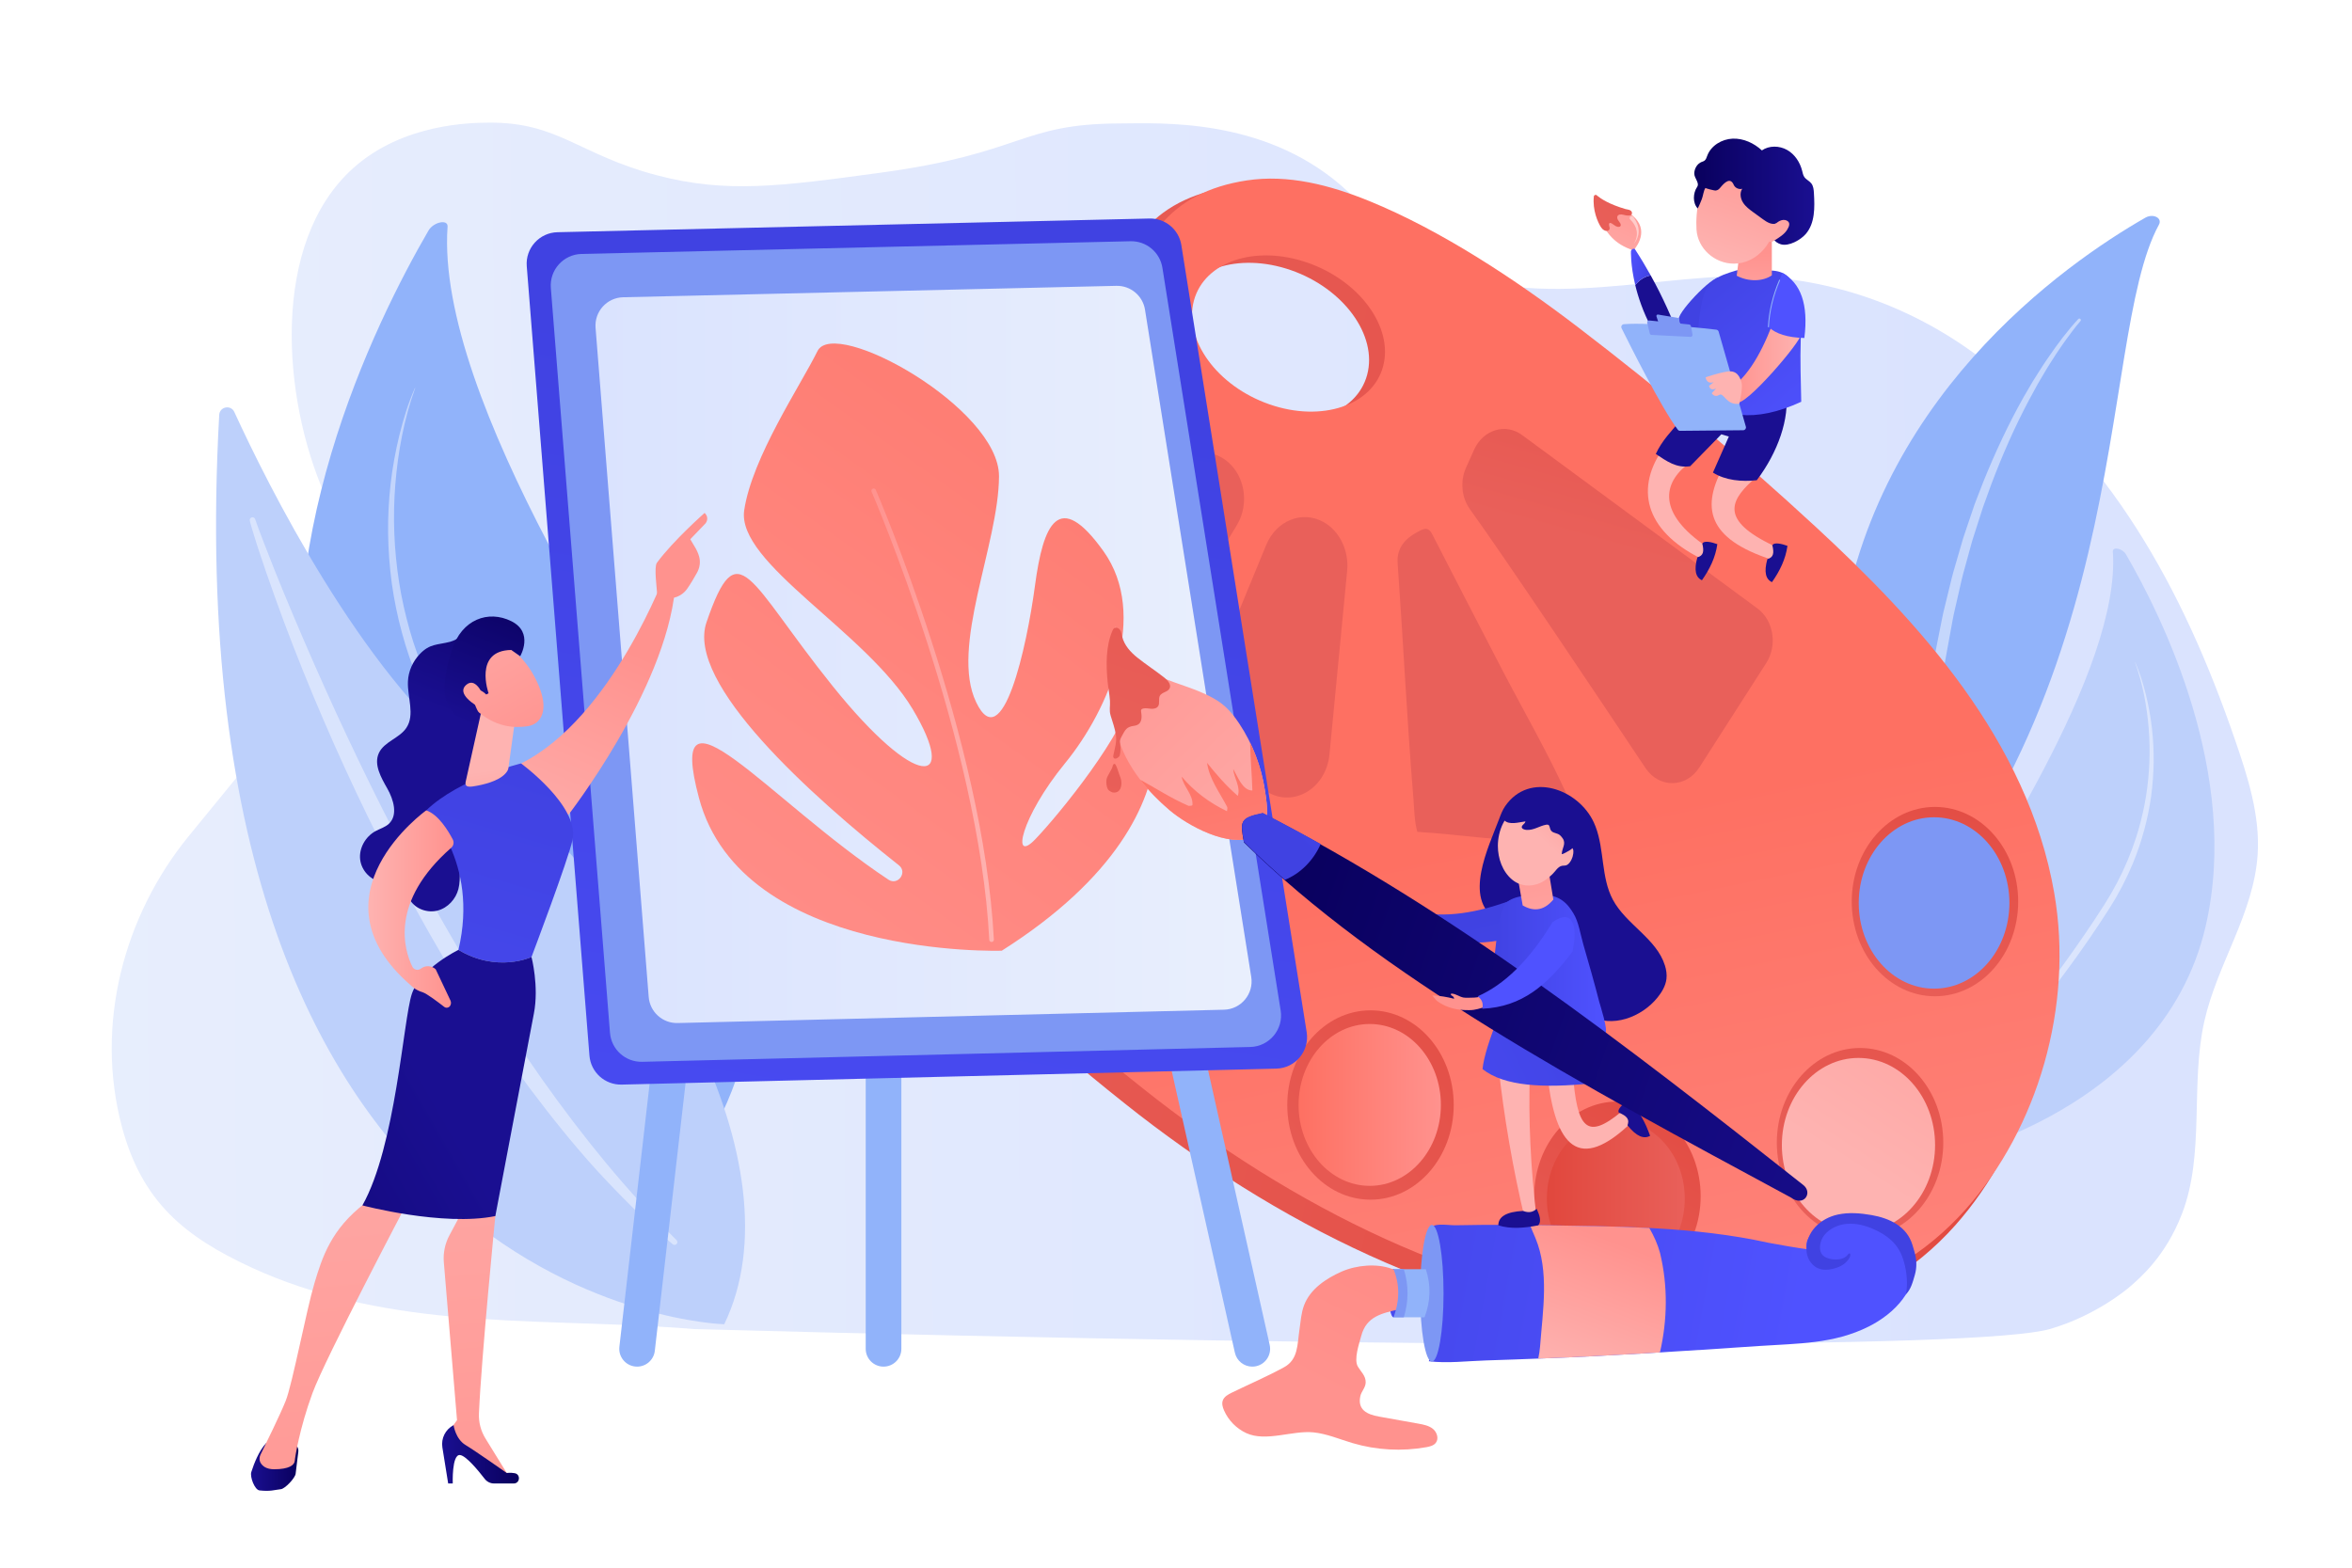 <svg xmlns="http://www.w3.org/2000/svg" xmlns:xlink="http://www.w3.org/1999/xlink" x="0px" y="0px" viewBox="0 0 2475 1650" style="enable-background:new 0 0 2475 1650;" xml:space="preserve"><g id="Background">	<rect style="fill:#FFFFFF;" width="2475" height="1650"></rect></g><g id="Illustration">	<g>		<linearGradient id="SVGID_1_" gradientUnits="userSpaceOnUse" x1="2078.785" y1="768.238" x2="-120.225" y2="776.536">			<stop offset="0" style="stop-color:#DAE3FE"></stop>			<stop offset="1" style="stop-color:#E9EFFD"></stop>		</linearGradient>		<path style="fill:url(#SVGID_1_);" d="M264.591,1334.064c66.041,30.514,138.01,44.782,209.346,51.462   c79.499,7.444,159.532,6.386,239.159,11.991c5.74,0.404,11.457,0.856,17.16,1.338c783.06,21.156,1354.207,20.757,1426.704,0   c49.489-14.169,83.939-44.226,83.939-44.226c11.17-9.745,37.807-32.235,55.076-76.803c24.519-63.277,8.689-136.401,23.666-202.98   c13.579-60.369,52.102-113.576,56.079-175.549c2.65-41.283-10.451-81.808-23.87-120.791   c-55.689-161.777-131.688-297.307-265.613-400.073c-78.902-60.544-174.004-91.192-270.326-87.372   c-109.793,4.355-243.391,41.735-340.278-34.357c-23.302-18.301-42.08-42.297-64.594-61.67   c-83.068-71.482-190.295-65.285-233.51-65.092c-104.441,0.467-100.162,31.345-251.07,51.847   c-105.148,14.285-162.333,22.054-235.885,2.509c-81.667-21.702-102.961-55.673-175.659-55.207   c-18.806,0.121-90.323,0.578-143.037,47.679c-87.698,78.359-74.816,242.446-30.113,343.79   c27.339,61.98,52.445,68.445,49.707,108.365c-3.282,47.855-43.911,67.568-146.754,194.66   c-0.004,0.005-46.039,56.333-46.044,56.338c-68.479,83.79-99.207,198.702-70.239,306.553   C149.586,1265.219,194.68,1301.761,264.591,1334.064z"></path>		<g>			<g>				<path style="fill:#91B3FA;" d="M757.981,1175.252c0,0,84.615-154.805-3.868-302.461     c-82.097-137-295.893-452.698-283.144-634.308c0.565-8.045-14.801-4.878-20.048,4.151     c-56.278,96.854-175.624,338.496-122.417,569.795C397.118,1110.701,757.981,1175.252,757.981,1175.252z"></path>				<path style="opacity:0.45;fill:#FFFFFF;" d="M436.629,408.336c-7.068,15.916-12.138,32.65-16.335,49.557     c-4.108,16.937-7.293,34.134-9.258,51.495c-1.947,17.359-2.877,34.857-2.638,52.357c0.251,17.499,1.576,34.991,3.9,52.365     c4.906,34.713,14.147,68.84,27.433,101.337l5.253,12.069c0.892,2.004,1.715,4.041,2.665,6.017l2.892,5.911l5.806,11.813     l6.307,11.55l3.155,5.775c1.091,1.902,2.257,3.76,3.393,5.636l6.863,11.227c4.668,7.39,9.451,14.638,14.229,21.926     c38.35,58.162,80.652,113.635,124.634,167.428c21.845,27.009,43.897,53.824,64.227,81.792     c10.119,14.004,19.646,28.432,27.711,43.645c3.934,7.649,7.511,15.476,10.498,23.533c2.909,8.079,5.223,16.373,6.728,24.847     l0.004,0.022c0.12,0.678,0.768,1.13,1.446,1.009c0.66-0.117,1.105-0.736,1.018-1.395c-1.176-8.696-3.188-17.267-5.822-25.647     c-2.727-8.352-6.192-16.427-9.95-24.348c-7.742-15.731-16.965-30.645-26.754-45.088c-9.784-14.458-20.331-28.333-30.883-42.161     c-10.59-13.803-21.322-27.469-32.014-41.151c-10.701-13.675-21.348-27.373-31.872-41.157     c-10.595-13.729-21.071-27.541-31.343-41.497c-20.579-27.888-40.487-56.25-59.619-85.127     c-4.738-7.239-9.516-14.493-14.115-21.789l-6.715-11.006c-1.106-1.842-2.269-3.651-3.349-5.507l-3.126-5.635l-6.257-11.271     l-5.761-11.528l-2.873-5.769c-0.944-1.929-1.761-3.918-2.648-5.874l-5.225-11.781c-1.629-3.974-3.15-7.992-4.731-11.986     l-2.352-6l-2.101-6.091c-1.388-4.065-2.866-8.102-4.183-12.191l-3.707-12.347c-4.645-16.544-8.517-33.33-11.167-50.337     c-5.354-33.989-6.76-68.667-3.998-103.097c2.798-34.389,9.112-68.756,20.918-101.408c0.034-0.078-0.002-0.169-0.08-0.203     C436.757,408.225,436.666,408.265,436.629,408.336z"></path>			</g>			<g>				<path style="fill:#BDD0FB;" d="M230.685,436.625c0.482-8.65,12.264-10.91,15.877-3.036     c34.929,76.118,132.77,272.844,250.358,366.864c191.458,153.086,345.951,426.379,265.178,593.329     C762.097,1393.782,178.229,1379.021,230.685,436.625z"></path>				<path style="opacity:0.43;fill:#FFFFFF;" d="M262.856,548.01c0.646,2.917,1.305,4.872,1.944,7.194l2.01,6.682l4.158,13.291     l8.855,26.377c6.064,17.525,12.343,34.974,18.785,52.366c13.01,34.732,26.864,69.156,41.561,103.223     c29.294,68.177,61.784,135.036,97.61,200.128c35.832,65.076,75.344,128.263,119.623,188.084     c22.346,29.747,45.58,58.859,70.606,86.421c25.245,27.341,51.536,53.755,79.88,77.813c1.254,1.064,3.134,0.911,4.199-0.344     c1.015-1.195,0.902-2.978-0.195-4.063c-52.609-51.772-98.959-109.206-141.495-169.243     c-42.435-60.148-80.899-123.064-116.739-187.454c-35.762-64.45-68.692-130.502-99.626-197.511     c-15.342-33.56-30.341-67.299-44.641-101.344c-7.21-16.998-14.265-34.066-21.107-51.217l-10.071-25.797l-4.946-12.923     l-2.397-6.474l-2.123-6.07l-0.259-0.742c-0.534-1.529-2.208-2.336-3.737-1.801C263.334,545.102,262.538,546.578,262.856,548.01z     "></path>			</g>		</g>		<g>			<g>				<path style="fill:#BDD0FB;" d="M2026.39,1223.355c0,0-58.064-106.228,2.655-207.55     c56.336-94.01,203.044-310.644,194.295-435.266c-0.388-5.521,10.156-3.348,13.757,2.848     c38.618,66.462,120.514,232.278,84.003,390.997C2274.016,1179.06,2026.39,1223.355,2026.39,1223.355z"></path>				<path style="opacity:0.45;fill:#FFFFFF;" d="M2246.709,697.178c8.101,22.406,12.434,45.989,14.354,69.587     c1.895,23.626,0.93,47.422-2.743,70.746c-1.819,11.67-4.475,23.189-7.663,34.542l-2.544,8.472     c-0.904,2.806-1.918,5.576-2.871,8.366l-1.442,4.18l-1.614,4.117c-1.085,2.741-2.129,5.498-3.247,8.225l-3.585,8.084     c-0.609,1.342-1.169,2.707-1.817,4.031l-1.971,3.959l-3.953,7.911l-4.293,7.734l-2.146,3.867     c-0.741,1.274-1.539,2.515-2.298,3.779l-4.607,7.552c-3.156,5.006-6.435,9.984-9.686,14.952     c-13.129,19.816-26.79,39.278-40.911,58.415c-7.049,9.577-14.237,19.055-21.508,28.475     c-7.222,9.459-14.528,18.858-21.871,28.242c-7.337,9.388-14.701,18.766-21.968,28.238c-7.241,9.489-14.478,19.01-21.192,28.931     c-6.717,9.911-13.046,20.145-18.359,30.939c-2.579,5.435-4.957,10.976-6.828,16.708c-1.807,5.75-3.188,11.632-3.995,17.599     c-0.063,0.468,0.265,0.899,0.733,0.963c0.456,0.062,0.876-0.248,0.957-0.696l0.003-0.017c1.033-5.815,2.621-11.506,4.617-17.05     c2.05-5.529,4.505-10.9,7.204-16.148c5.534-10.439,12.072-20.34,19.016-29.949c13.951-19.192,29.083-37.593,44.073-56.126     c30.181-36.913,59.209-74.979,85.525-114.89c3.279-5.001,6.561-9.975,9.764-15.046l4.709-7.704     c0.78-1.287,1.58-2.562,2.328-3.867l2.165-3.963l4.328-7.926l3.984-8.106l1.984-4.056c0.652-1.356,1.217-2.754,1.829-4.129     l3.605-8.282c9.117-22.299,15.458-45.718,18.825-69.538c1.594-11.922,2.504-23.925,2.676-35.933     c0.164-12.009-0.474-24.015-1.81-35.927c-1.349-11.913-3.534-23.714-6.353-35.336c-2.88-11.602-6.359-23.085-11.209-34.007     c-0.024-0.053-0.086-0.077-0.139-0.054C2246.712,697.062,2246.69,697.126,2246.709,697.178z"></path>			</g>			<g>				<path style="fill:#91B3FA;" d="M2271.856,236.427c3.818-6.991-6.113-12.018-14.343-7.305     c-83.573,47.859-292.534,192.434-322.904,455.315c-38.104,329.822-160.77,446.851-292.49,516.498     c0,0,162.698-29.676,292.619-148.26C2253.723,761.524,2203.969,360.72,2271.856,236.427z"></path>				<path style="opacity:0.47;fill:#FFFFFF;" d="M2186.953,335.77c-11.39,12.314-21.321,25.628-30.749,39.341     c-2.32,3.449-4.763,6.823-6.983,10.336l-6.682,10.531l-3.338,5.271l-3.148,5.382l-6.298,10.769     c-16.368,28.969-30.412,59.201-42.855,90.057l-9.008,23.281c-2.745,7.852-5.326,15.762-7.997,23.643l-3.975,11.834     c-1.215,3.978-2.332,7.985-3.503,11.977l-6.949,23.978c-0.61,1.991-1.123,4.006-1.598,6.031l-1.481,6.061l-2.961,12.124     l-2.961,12.127c-0.993,4.042-2.017,8.077-2.758,12.171l-4.874,24.482c-1.625,8.167-3.279,16.349-4.75,24.367     c-12.028,64.55-33.992,127.005-61.196,186.809c-3.364,7.501-6.955,14.897-10.489,22.321     c-3.657,7.364-7.278,14.747-11.091,22.033c-7.552,14.61-15.469,29.033-23.678,43.286c-8.185,14.267-16.718,28.337-25.595,42.176     c-4.422,6.931-8.973,13.775-13.586,20.567c-4.594,6.772-9.332,13.582-14.126,20.021l-0.075,0.101     c-1.95,2.62-1.408,6.324,1.211,8.274c2.598,1.935,6.267,1.414,8.229-1.151c10.272-13.436,19.649-27.076,28.783-41.052     c9.115-13.944,17.876-28.111,26.288-42.483c8.389-14.385,16.374-29.004,24.051-43.782c3.869-7.374,7.545-14.848,11.256-22.303     c3.588-7.516,7.234-15.006,10.651-22.604c3.528-7.547,6.783-15.219,10.136-22.846c3.194-7.697,6.438-15.373,9.401-23.165     c6.125-15.503,11.67-31.236,16.868-47.081l3.793-11.92c1.26-3.974,2.369-7.998,3.56-11.994     c2.431-7.979,4.465-16.076,6.636-24.13c4.036-16.191,7.792-32.466,10.661-48.922l8.906-48.71     c0.671-4.064,1.625-8.066,2.547-12.075l2.748-12.034l2.748-12.036l1.374-6.019c0.439-2.011,0.916-4.013,1.49-5.989l6.516-23.813     c1.099-3.966,2.144-7.949,3.286-11.901l3.755-11.758c2.525-7.832,4.96-15.698,7.558-23.507l8.386-23.223     c11.592-30.804,24.794-61.054,40.323-90.111l5.899-10.854l2.951-5.429l3.139-5.318l6.289-10.636     c2.091-3.551,4.401-6.959,6.592-10.447c2.214-3.473,4.413-6.96,6.792-10.318c2.361-3.37,4.606-6.833,7.066-10.131     c4.827-6.646,9.772-13.304,15.118-19.435l0.051-0.058c0.575-0.66,0.507-1.661-0.153-2.237     C2188.511,335.087,2187.533,335.145,2186.953,335.77z"></path>			</g>		</g>		<g>							<linearGradient id="SVGID_00000018229869010429444750000014684350894452954813_" gradientUnits="userSpaceOnUse" x1="2383.537" y1="1019.987" x2="720.947" y2="641.511" gradientTransform="matrix(1 -0.01 0.01 1 -16.609 -12.134)">				<stop offset="0" style="stop-color:#E1473D"></stop>				<stop offset="1" style="stop-color:#E9605A"></stop>			</linearGradient>			<path style="fill:url(#SVGID_00000018229869010429444750000014684350894452954813_);" d="M2151.408,953.92    c-28.146-162.594-144.801-288.655-253.099-388.79c-81.137-75.021-165.748-145.801-252.518-212.166    c-66.761-51.061-145.864-103.147-221.954-134.163c-41.646-16.976-86.181-28.524-130.044-21.841    c-81.358,12.396-120.642,64.146-131.584,156.114c-6.128,51.504,6.247,145.125-49.731,157.101    c-48.869,10.455-98.125-20.684-143.845-36.419c-15.585-5.364-31.367-10.767-47.633-11.604    c-53.456-2.751-100.909,46.067-119.669,103.081c-38.899,118.212,56.183,254.401,121.13,339.683    c75.477,99.11,166.776,181.432,260.911,256.348c158.978,126.518,346.46,220.365,541.426,238.16    c117.613,10.735,246.131-12.265,332.793-109.872C2133.698,1203.831,2172.234,1074.224,2151.408,953.92z M1317.996,434.811    c-55.478-19.285-91.404-68.603-80.245-110.155c11.16-41.552,65.18-59.602,120.658-40.317    c55.478,19.285,91.404,68.603,80.245,110.155C1427.493,436.045,1373.473,454.096,1317.996,434.811z"></path>							<linearGradient id="SVGID_00000086650218559024008600000000340413231688574104_" gradientUnits="userSpaceOnUse" x1="1510.6" y1="894.645" x2="1708.56" y2="1848.454">				<stop offset="0" style="stop-color:#FE7062"></stop>				<stop offset="1" style="stop-color:#FF928E"></stop>			</linearGradient>			<path style="fill:url(#SVGID_00000086650218559024008600000000340413231688574104_);" d="M2161.676,939.962    c-27.89-161.112-143.482-286.025-250.793-385.247c-80.398-74.338-164.238-144.473-250.218-210.233    c-66.153-50.596-144.535-102.207-219.932-132.941c-41.266-16.821-85.396-28.264-128.859-21.642    c-80.617,12.283-119.543,63.562-130.385,154.692c-6.072,51.034,6.19,143.802-49.278,155.669    c-48.424,10.36-97.231-20.496-142.534-36.087c-15.443-5.315-31.082-10.669-47.199-11.499    c-52.969-2.726-99.989,45.647-118.579,102.141c-38.545,117.135,55.671,252.083,120.026,336.589    c74.79,98.207,165.256,179.779,258.534,254.012c157.529,125.366,343.304,218.357,536.493,235.99    c116.542,10.637,243.889-12.153,329.76-108.871C2144.128,1187.596,2182.312,1059.17,2161.676,939.962z M1335.857,425.582    c-54.972-19.109-90.572-67.978-79.513-109.151c11.058-41.173,64.586-59.059,119.558-39.95    c54.972,19.11,90.571,67.978,79.513,109.151C1444.358,426.805,1390.829,444.691,1335.857,425.582z"></path>							<linearGradient id="SVGID_00000036931831083801968390000002337253344340955281_" gradientUnits="userSpaceOnUse" x1="-599.622" y1="-540.028" x2="881.901" y2="1566.099" gradientTransform="matrix(0.802 0.597 -0.597 0.802 1179.204 -686.393)">				<stop offset="0" style="stop-color:#E1473D"></stop>				<stop offset="1" style="stop-color:#E9605A"></stop>			</linearGradient>							<ellipse style="fill:url(#SVGID_00000036931831083801968390000002337253344340955281_);" cx="962.04" cy="686.954" rx="87.574" ry="99.631"></ellipse>			<ellipse style="fill:#BDD0FB;" cx="953.765" cy="682.75" rx="68.66" ry="78.113"></ellipse>							<linearGradient id="SVGID_00000085233532067740906630000018373487106475651736_" gradientUnits="userSpaceOnUse" x1="1401.193" y1="909.914" x2="1064.722" y2="1005.511" gradientTransform="matrix(1 -0.01 0.01 1 -16.609 -12.134)">				<stop offset="0" style="stop-color:#E1473D"></stop>				<stop offset="1" style="stop-color:#E9605A"></stop>			</linearGradient>							<ellipse style="fill:url(#SVGID_00000085233532067740906630000018373487106475651736_);" cx="1149.446" cy="955.415" rx="87.574" ry="99.631"></ellipse>			<ellipse style="fill:#BDD0FB;" cx="1149.446" cy="955.415" rx="80.65" ry="91.754"></ellipse>							<linearGradient id="SVGID_00000171697195039348708820000018133225730632110222_" gradientUnits="userSpaceOnUse" x1="1664.44" y1="1002.934" x2="1273.94" y2="1338.691" gradientTransform="matrix(1 -0.01 0.01 1 -16.609 -12.134)">				<stop offset="0" style="stop-color:#E1473D"></stop>				<stop offset="1" style="stop-color:#E9605A"></stop>			</linearGradient>							<ellipse style="fill:url(#SVGID_00000171697195039348708820000018133225730632110222_);" cx="1442.17" cy="1163.026" rx="87.574" ry="99.632"></ellipse>							<linearGradient id="SVGID_00000160155171329130679920000018051521549539805090_" gradientUnits="userSpaceOnUse" x1="1366.47" y1="1162.937" x2="1516.229" y2="1162.937">				<stop offset="0" style="stop-color:#FE7062"></stop>				<stop offset="1" style="stop-color:#FF928E"></stop>			</linearGradient>							<ellipse style="fill:url(#SVGID_00000160155171329130679920000018051521549539805090_);" cx="1441.349" cy="1162.937" rx="74.875" ry="85.184"></ellipse>							<linearGradient id="SVGID_00000152227416362434305250000004680175855918522045_" gradientUnits="userSpaceOnUse" x1="1801.949" y1="1119.178" x2="1606.78" y2="1462.578" gradientTransform="matrix(1 -0.01 0.01 1 -16.609 -12.134)">				<stop offset="0" style="stop-color:#E1473D"></stop>				<stop offset="1" style="stop-color:#E9605A"></stop>			</linearGradient>							<ellipse style="fill:url(#SVGID_00000152227416362434305250000004680175855918522045_);" cx="1702.022" cy="1259.005" rx="87.574" ry="99.631"></ellipse>							<linearGradient id="SVGID_00000183931974267492577180000007491897262391378050_" gradientUnits="userSpaceOnUse" x1="1627.758" y1="1261.6" x2="1772.887" y2="1261.6">				<stop offset="0" style="stop-color:#E1473D"></stop>				<stop offset="1" style="stop-color:#E9605A"></stop>			</linearGradient>							<ellipse style="fill:url(#SVGID_00000183931974267492577180000007491897262391378050_);" cx="1700.322" cy="1261.6" rx="72.56" ry="82.55"></ellipse>							<linearGradient id="SVGID_00000142863545163602044620000014504791785493597323_" gradientUnits="userSpaceOnUse" x1="2114.261" y1="880.406" x2="1919.585" y2="1332.155" gradientTransform="matrix(1 -0.01 0.01 1 -16.609 -12.134)">				<stop offset="0" style="stop-color:#E1473D"></stop>				<stop offset="1" style="stop-color:#E9605A"></stop>			</linearGradient>							<ellipse style="fill:url(#SVGID_00000142863545163602044620000014504791785493597323_);" cx="1957.324" cy="1202.646" rx="87.574" ry="99.631"></ellipse>							<linearGradient id="SVGID_00000037685907407540141060000001180093388339723926_" gradientUnits="userSpaceOnUse" x1="2173.967" y1="912.683" x2="1947.391" y2="1256.325" gradientTransform="matrix(1 -0.01 0.01 1 -16.609 -12.134)">				<stop offset="0" style="stop-color:#FF928E"></stop>				<stop offset="1" style="stop-color:#FEB3B1"></stop>			</linearGradient>							<ellipse style="fill:url(#SVGID_00000037685907407540141060000001180093388339723926_);" cx="1955.658" cy="1205.19" rx="80.609" ry="91.707"></ellipse>							<linearGradient id="SVGID_00000139254652372098742870000000165453455001466267_" gradientUnits="userSpaceOnUse" x1="2102.76" y1="801.02" x2="1999.752" y2="1112.555" gradientTransform="matrix(1 -0.01 0.01 1 -16.609 -12.134)">				<stop offset="0" style="stop-color:#E1473D"></stop>				<stop offset="1" style="stop-color:#E9605A"></stop>			</linearGradient>							<ellipse style="fill:url(#SVGID_00000139254652372098742870000000165453455001466267_);" cx="2036.154" cy="948.935" rx="87.574" ry="99.631"></ellipse>			<ellipse style="fill:#7D97F4;" cx="2035.212" cy="950.375" rx="79.279" ry="90.194"></ellipse>							<linearGradient id="SVGID_00000126315550638739039360000004835909737684903101_" gradientUnits="userSpaceOnUse" x1="1359.34" y1="56.411" x2="1248.329" y2="452.451">				<stop offset="0" style="stop-color:#E1473D"></stop>				<stop offset="1" style="stop-color:#E9605A"></stop>			</linearGradient>			<path style="fill:url(#SVGID_00000126315550638739039360000004835909737684903101_);" d="M1237.828,488.786L1130.39,598.258    c-17.596,17.929-19.085,48.691-3.326,68.709l23.429,29.761c18.491,23.49,51.436,21.073,67.122-4.925l84.01-139.234    c10.891-18.051,9.845-42.155-2.558-58.896l0,0C1283.519,472.687,1255.799,470.474,1237.828,488.786z"></path>							<linearGradient id="SVGID_00000081625735987554061710000003686945216675868088_" gradientUnits="userSpaceOnUse" x1="1518.954" y1="101.152" x2="1407.943" y2="497.192">				<stop offset="0" style="stop-color:#E1473D"></stop>				<stop offset="1" style="stop-color:#E9605A"></stop>			</linearGradient>			<path style="fill:url(#SVGID_00000081625735987554061710000003686945216675868088_);" d="M1332.4,573.631l-64.774,157.3    c-9.347,22.698-2.818,49.758,15.404,63.847l46.195,35.718c27.969,21.626,66.113,1.597,69.794-36.647l18.579-193.019    c2.063-21.43-7.936-42.023-24.979-51.446l0,0C1370.115,536.943,1343.014,547.855,1332.4,573.631z"></path>							<linearGradient id="SVGID_00000017517249519984480420000010104927940205066388_" gradientUnits="userSpaceOnUse" x1="1720.609" y1="157.674" x2="1609.598" y2="553.715">				<stop offset="0" style="stop-color:#E1473D"></stop>				<stop offset="1" style="stop-color:#E9605A"></stop>			</linearGradient>			<path style="fill:url(#SVGID_00000017517249519984480420000010104927940205066388_);" d="M1490.75,560.397    c-11.44,6.192-21.176,16.014-20.033,32.112c5.884,82.842,9.856,165.873,16.67,248.629c0.916,11.131,0.949,23.78,4.075,34.391    c44.258,2.613,89.544,10.261,133.828,9.745c21.456,1.665,35.779-24.69,24.888-45.787c-20.796-46.13-45.904-89.468-69.156-133.991    c-24.858-47.599-49.276-95.502-73.913-143.249C1502.532,553.38,1497.432,556.78,1490.75,560.397z"></path>							<linearGradient id="SVGID_00000032635747758403616240000010168356685532513691_" gradientUnits="userSpaceOnUse" x1="1816.447" y1="184.54" x2="1705.435" y2="580.582">				<stop offset="0" style="stop-color:#E1473D"></stop>				<stop offset="1" style="stop-color:#E9605A"></stop>			</linearGradient>			<path style="fill:url(#SVGID_00000032635747758403616240000010168356685532513691_);" d="M1546.834,536.001    c37.763,52.415,135.769,198.932,184.701,272.363c14.295,21.452,42.729,21.145,56.665-0.609l70.476-110.01    c11.934-18.629,7.668-44.839-9.339-57.371l-247.549-182.413c-17.574-12.95-41.137-5.753-50.647,15.47l-8.455,18.867    C1536.316,506.512,1537.943,523.661,1546.834,536.001z"></path>		</g>		<g>			<path style="fill:#91B3FA;" d="M670.439,1438.381c-0.714,0-1.438-0.041-2.164-0.124c-10.294-1.182-17.679-10.484-16.495-20.78    L769.538,392.726c1.182-10.287,10.502-17.661,20.777-16.492c10.294,1.181,17.679,10.483,16.495,20.78L689.052,1421.765    C687.953,1431.328,679.842,1438.381,670.439,1438.381z"></path>			<path style="fill:#91B3FA;" d="M1317.761,1438.386c-8.585,0-16.33-5.931-18.288-14.661L1069.709,398.973    c-2.265-10.108,4.092-20.143,14.203-22.41c10.087-2.249,20.141,4.09,22.41,14.202l229.762,1024.752    c2.267,10.108-4.09,20.143-14.201,22.41C1320.503,1438.235,1319.122,1438.386,1317.761,1438.386z"></path>			<path style="fill:#91B3FA;" d="M929.743,1438.381c-10.36,0-18.76-8.4-18.76-18.76V913.889c0-10.36,8.4-18.76,18.76-18.76    c10.36,0,18.76,8.4,18.76,18.76v505.733C948.503,1429.981,940.103,1438.381,929.743,1438.381z"></path>							<linearGradient id="SVGID_00000075884423579772181540000004857661233697844390_" gradientUnits="userSpaceOnUse" x1="1010.801" y1="390.476" x2="758.393" y2="2004.721">				<stop offset="0" style="stop-color:#4042E2"></stop>				<stop offset="1" style="stop-color:#4F52FF"></stop>			</linearGradient>			<path style="fill:url(#SVGID_00000075884423579772181540000004857661233697844390_);" d="M554.307,280.223l65.957,830.759    c1.395,17.571,16.28,30.988,33.901,30.558l688.872-16.802c20.083-0.49,35.132-18.566,31.974-38.405l-131.877-828.379    c-2.611-16.404-16.945-28.352-33.551-27.967L586.63,244.409C567.57,244.85,552.798,261.218,554.307,280.223z"></path>			<path style="fill:#7D97F4;" d="M611.969,267.277l577.677-13.374c16.606-0.384,30.94,11.564,33.551,27.968l124.439,781.67    c3.158,19.839-11.891,37.914-31.974,38.405l-639.877,15.607c-17.621,0.43-32.506-12.987-33.901-30.558L579.646,303.09    C578.136,284.086,592.909,267.718,611.969,267.277z"></path>							<linearGradient id="SVGID_00000060712494916501620280000017259112009758277030_" gradientUnits="userSpaceOnUse" x1="626.614" y1="688.8" x2="1317.059" y2="688.8">				<stop offset="0" style="stop-color:#DAE3FE"></stop>				<stop offset="1" style="stop-color:#E9EFFD"></stop>			</linearGradient>			<path style="fill:url(#SVGID_00000060712494916501620280000017259112009758277030_);" d="M655.749,312.858l518.992-12.015    c14.919-0.345,27.797,10.389,30.143,25.127l111.797,702.262c2.838,17.823-10.683,34.063-28.725,34.503l-574.873,14.022    c-15.831,0.386-29.204-11.668-30.457-27.454l-55.917-704.269C625.353,327.959,638.625,313.254,655.749,312.858z"></path>			<g>									<linearGradient id="SVGID_00000119095161057763940500000001977732374934781862_" gradientUnits="userSpaceOnUse" x1="1401.012" y1="95.286" x2="668.264" y2="1119.125">					<stop offset="0" style="stop-color:#FE7062"></stop>					<stop offset="1" style="stop-color:#FF928E"></stop>				</linearGradient>				<path style="fill:url(#SVGID_00000119095161057763940500000001977732374934781862_);" d="M1054.184,1000.611     c0,0-273.358,9.019-318.668-160.772c-36.416-136.459,72.615,1.892,199.4,86.008c9.95,6.601,20.345-7.725,10.981-15.134     c-92.002-72.785-224.54-191.449-202.443-255.781c33.359-97.116,43.439-44.053,132.489,66.843     c89.05,110.896,133.148,106.156,84.462,24.621c-48.685-81.536-185.607-153.613-177.278-209.383     c8.329-55.77,59.15-131.09,77.109-167.505c17.958-36.414,191.331,60.05,191.015,131.856     c-0.316,71.807-51.762,179.722-24.048,237.717c27.714,57.995,53.275-58.049,61.889-122.671     c8.614-64.622,24.768-102.585,72.193-36.111s6.36,165.7-40.54,223c-46.9,57.3-56.655,106.354-31.418,80.105     c25.237-26.249,96.191-113.395,102.328-155.277C1197.793,686.244,1296.587,847.035,1054.184,1000.611z"></path>									<linearGradient id="SVGID_00000072245740729713217050000011717546863792837026_" gradientUnits="userSpaceOnUse" x1="916.933" y1="752.78" x2="1045.826" y2="752.78">					<stop offset="0" style="stop-color:#FF928E"></stop>					<stop offset="1" style="stop-color:#FEB3B1"></stop>				</linearGradient>				<path style="fill:url(#SVGID_00000072245740729713217050000011717546863792837026_);" d="M1042.389,991.215     c-0.783-0.366-1.344-1.14-1.389-2.067c-10.668-209.288-122.733-469.052-123.865-471.649c-0.533-1.224,0.027-2.644,1.252-3.18     c1.218-0.529,2.644,0.03,3.177,1.253c1.136,2.606,113.548,263.156,124.259,473.334c0.069,1.329-0.956,2.464-2.289,2.534     C1043.124,991.461,1042.735,991.377,1042.389,991.215z"></path>			</g>		</g>		<g>							<linearGradient id="SVGID_00000111884564717419519220000013055988677221526669_" gradientUnits="userSpaceOnUse" x1="-2433.342" y1="573.447" x2="-2360.156" y2="757.031" gradientTransform="matrix(-1 0 0 1 -1876.242 0)">				<stop offset="0" style="stop-color:#09005D"></stop>				<stop offset="1" style="stop-color:#1A0F91"></stop>			</linearGradient>			<path style="fill:url(#SVGID_00000111884564717419519220000013055988677221526669_);" d="M485.256,669.915    c-3.75,2.052-7.392,4.465-11.505,5.538c-13.615,3.551-21.349,1.743-32.034,12.974c-7.375,7.751-12.041,18.197-12.46,28.921    c-0.646,16.534,7.537,34.819-1.576,48.631c-7.307,11.074-23.441,14.565-28.997,26.612c-5.594,12.128,2.342,25.779,8.916,37.405    c6.573,11.627,11.39,27.867,1.654,37.01c-3.944,3.704-9.417,5.19-14.165,7.783c-10.45,5.707-17.367,17.747-16.125,29.589    c1.242,11.842,11.121,22.48,22.961,23.743c17.225,1.837,20.618,5.241,29.771,19.517c5.928,9.246,18.277,13.503,28.898,10.708    c10.622-2.795,19.048-12.008,21.788-22.644c3.082-11.961-0.369-25.213,4.407-36.604c3.66-8.73,11.327-15.457,16.972-22.889    c2.989-3.934,12.793-14.431,13.107-19.199c1.907-28.922,3.814-57.844,5.721-86.766c0.943-14.297,4.258-30.496,2.953-44.787    c-0.509-5.577-0.712-5.257-3.318-11.223c-2.83-6.478-4.536-8.045-5.309-15.131c-0.817-7.493,0.81-13.857-2.999-21.054    c-3.866-7.306-12.1-12.66-20.262-11.355C490.659,667.172,487.93,668.452,485.256,669.915z"></path>							<linearGradient id="SVGID_00000079477733744686068090000004411626647243298960_" gradientUnits="userSpaceOnUse" x1="-2527.107" y1="679.138" x2="-2418.278" y2="926.749" gradientTransform="matrix(-1 0 0 1 -1876.242 0)">				<stop offset="0" style="stop-color:#FF928E"></stop>				<stop offset="1" style="stop-color:#FEB3B1"></stop>			</linearGradient>			<path style="fill:url(#SVGID_00000079477733744686068090000004411626647243298960_);" d="M701.078,601.38    c0,0-56.496,154.012-152.76,202.148c0,0,32.04,52.277,48.761,55.448c0,0,102.835-131.617,113.319-239.448L701.078,601.38z"></path>							<linearGradient id="SVGID_00000119117910054871811790000003627112720584582847_" gradientUnits="userSpaceOnUse" x1="-2190.233" y1="1543.987" x2="-2140.382" y2="1543.987" gradientTransform="matrix(-1 0 0 1 -1876.242 0)">				<stop offset="0" style="stop-color:#09005D"></stop>				<stop offset="1" style="stop-color:#1A0F91"></stop>			</linearGradient>			<path style="fill:url(#SVGID_00000119117910054871811790000003627112720584582847_);" d="M313.931,1527.812l-2.841,23.357    c-0.539,4.431-11.052,15.683-15.487,16.19c-7.487,0.855-10.734,2.553-22.49,1.31c-5.16-0.546-10.255-14.34-8.683-19.285    c2.866-9.017,8.109-22.552,15.668-30.517h25.91C310.798,1518.866,314.509,1523.056,313.931,1527.812z"></path>							<linearGradient id="SVGID_00000050641713988931729520000017729782228529022850_" gradientUnits="userSpaceOnUse" x1="-2401.302" y1="1736.771" x2="-2329.419" y2="896.634" gradientTransform="matrix(-1 0 0 1 -1876.242 0)">				<stop offset="0" style="stop-color:#FF928E"></stop>				<stop offset="1" style="stop-color:#FEB3B1"></stop>			</linearGradient>			<path style="fill:url(#SVGID_00000050641713988931729520000017729782228529022850_);" d="M516.867,1254.201l4.373,25.725    c0,0-14.645,148.341-17.25,207.678c-0.408,9.303,1.998,18.496,6.881,26.425l25.465,41.353l-64.719-38.19l-1.288-7.898    l10.594-14.567l-13.877-166.179c-0.815-9.762,1.199-19.553,5.802-28.2l13.387-25.149L516.867,1254.201z"></path>							<linearGradient id="SVGID_00000030480437057940007200000003454666513089054133_" gradientUnits="userSpaceOnUse" x1="-2422.302" y1="1530.671" x2="-2341.477" y2="1530.671" gradientTransform="matrix(-1 0 0 1 -1876.242 0)">				<stop offset="0" style="stop-color:#09005D"></stop>				<stop offset="1" style="stop-color:#1A0F91"></stop>			</linearGradient>			<path style="fill:url(#SVGID_00000030480437057940007200000003454666513089054133_);" d="M540.598,1561.373h-20.653    c-3.866,0-7.512-1.775-9.869-4.839c-6.439-8.366-19.778-24.688-26.157-25.114c-8.587-0.573-7.488,29.953-7.488,29.953h-4.813    l-6.097-37.933c-1.534-9.544,3.213-18.999,11.783-23.471l0,0c0,0,1.963,14.516,12.606,20.937    c10.643,6.421,43.311,29.415,43.311,29.415s4.001-0.57,8.394,0.224C548.131,1551.723,547.22,1561.373,540.598,1561.373z"></path>							<linearGradient id="SVGID_00000130626534443806535620000013905616222132516481_" gradientUnits="userSpaceOnUse" x1="-2256.704" y1="1749.272" x2="-2184.802" y2="908.914" gradientTransform="matrix(-1 0 0 1 -1876.242 0)">				<stop offset="0" style="stop-color:#FF928E"></stop>				<stop offset="1" style="stop-color:#FEB3B1"></stop>			</linearGradient>			<path style="fill:url(#SVGID_00000130626534443806535620000013905616222132516481_);" d="M428.223,1266.42    c0,0-85.795,162.744-99.433,199.901c-13.638,37.157-18.416,68.154-18.599,71.089c-0.286,4.587-5.991,8.986-21.716,8.986    c-8.116,0-12.09-3.253-14.036-6.402c-1.661-2.687-1.746-6.048-0.347-8.88c4.963-10.043,20.712-42.141,26.545-56.698    c6.964-17.381,21.944-96.15,30.16-123.537c8.215-27.387,17.502-57.095,53.279-84.46    C384.076,1266.42,408.636,1242.365,428.223,1266.42z"></path>							<linearGradient id="SVGID_00000094577110331115298850000004510279888463543726_" gradientUnits="userSpaceOnUse" x1="544.756" y1="802.493" x2="321.653" y2="1569.655">				<stop offset="0" style="stop-color:#4042E2"></stop>				<stop offset="1" style="stop-color:#4F52FF"></stop>			</linearGradient>			<path style="fill:url(#SVGID_00000094577110331115298850000004510279888463543726_);" d="M482.421,999.755    c22.131-93.779-33.934-146.819-33.934-146.819c35.376-33.957,99.83-49.408,99.83-49.408s61.503,44.964,54.207,80.159    c-4.276,20.628-43.231,123.556-43.231,123.556S523.272,1024.291,482.421,999.755z"></path>							<linearGradient id="SVGID_00000018217908819447057050000009476689837184010128_" gradientUnits="userSpaceOnUse" x1="14.103" y1="1418.433" x2="462.103" y2="1162.433">				<stop offset="0" style="stop-color:#09005D"></stop>				<stop offset="1" style="stop-color:#1A0F91"></stop>			</linearGradient>			<path style="fill:url(#SVGID_00000018217908819447057050000009476689837184010128_);" d="M433.353,1046.182    c9.007-27.133,49.068-46.427,49.068-46.427c40.852,24.536,76.873,7.488,76.873,7.488s8.078,30.878,2.503,59.573    c-5.576,28.695-40.556,213.11-40.556,213.11c-55.118,11.168-139.888-11.236-139.888-11.236    C416.46,1206.359,424.346,1073.315,433.353,1046.182z"></path>							<linearGradient id="SVGID_00000176013195637534864080000013846963281183294122_" gradientUnits="userSpaceOnUse" x1="-2409.185" y1="908.648" x2="-2395.682" y2="809.862" gradientTransform="matrix(-1 0 0 1 -1876.242 0)">				<stop offset="0" style="stop-color:#FF928E"></stop>				<stop offset="1" style="stop-color:#FEB3B1"></stop>			</linearGradient>			<path style="fill:url(#SVGID_00000176013195637534864080000013846963281183294122_);" d="M508.11,741.556l-17.993,80.821    c-1.723,7.119,4.767,5.954,11.964,4.597c11.787-2.222,26.979-6.799,32.057-15.971c0.517-0.933,0.775-1.989,0.921-3.046    l7.73-56.043c0.613-4.446-1.79-8.762-5.893-10.581l-14.917-6.614C516.235,732.172,509.587,735.45,508.11,741.556z"></path>							<linearGradient id="SVGID_00000148657534374204059590000012647033670648889250_" gradientUnits="userSpaceOnUse" x1="-2353.532" y1="956.786" x2="-2263.833" y2="956.786" gradientTransform="matrix(-1 0 0 1 -1876.242 0)">				<stop offset="0" style="stop-color:#FF928E"></stop>				<stop offset="1" style="stop-color:#FEB3B1"></stop>			</linearGradient>			<path style="fill:url(#SVGID_00000148657534374204059590000012647033670648889250_);" d="M448.487,852.936    c0,0-125.583,89.848-16.061,184.26c0,0,4.176,4.725,12.392,7.18c4.147,1.24,16.417,10.522,22.637,15.362    c2,1.556,4.889,1.026,6.233-1.121l0,0c1.053-1.683,1.177-3.786,0.328-5.581l-15.547-32.876    c-4.317-4.029-10.926-4.315-15.576-0.674l0,0c-2.966,2.323-7.311,1.35-8.971-2.032c-8.466-17.244-24.453-67.958,40.98-125.264    c2.46-2.155,3.082-5.717,1.572-8.618C471.878,874.741,461.364,857.203,448.487,852.936z"></path>			<g>									<linearGradient id="SVGID_00000135683667756618849510000006986269050161906093_" gradientUnits="userSpaceOnUse" x1="-2443.268" y1="794.293" x2="-2325.453" y2="584.622" gradientTransform="matrix(-1 0 0 1 -1876.242 0)">					<stop offset="0" style="stop-color:#FF928E"></stop>					<stop offset="1" style="stop-color:#FEB3B1"></stop>				</linearGradient>				<path style="fill:url(#SVGID_00000135683667756618849510000006986269050161906093_);" d="M529.221,677.612     c0,0,21.31,8.998,35.799,39.792c14.489,30.793,3.669,45.011-9.923,46.963c-13.591,1.952-33.917,1.655-55.417-18.237     C478.181,726.238,501.519,666.946,529.221,677.612z"></path>									<linearGradient id="SVGID_00000058578151714854036780000003984419896296890020_" gradientUnits="userSpaceOnUse" x1="-2417.931" y1="611.702" x2="-2359.024" y2="759.47" gradientTransform="matrix(-1 0 0 1 -1876.242 0)">					<stop offset="0" style="stop-color:#09005D"></stop>					<stop offset="1" style="stop-color:#1A0F91"></stop>				</linearGradient>				<path style="fill:url(#SVGID_00000058578151714854036780000003984419896296890020_);" d="M514.133,729.69     c0,0-16.077-45.052,23.865-45.585l9.399,6.569c0,0,14.656-24.978-9.399-36.902c-24.055-11.923-52.207-2.074-62.443,30.333     c-10.236,32.407-11.984,54.101,5.046,69.606c17.03,15.505,24.049-2.075,24.049-2.075s-9.274-14.502-5.498-22.261     c3.775-7.759,12.483,1.605,12.483,1.605L514.133,729.69z"></path>									<linearGradient id="SVGID_00000018224617748407011440000016952279712052755343_" gradientUnits="userSpaceOnUse" x1="-2418.189" y1="808.385" x2="-2300.374" y2="598.714" gradientTransform="matrix(-1 0 0 1 -1876.242 0)">					<stop offset="0" style="stop-color:#FF928E"></stop>					<stop offset="1" style="stop-color:#FEB3B1"></stop>				</linearGradient>				<path style="fill:url(#SVGID_00000018224617748407011440000016952279712052755343_);" d="M509.654,734.708     c0,0-8.129-23.208-18.973-13.965c-10.844,9.242,8.813,21.437,16.509,25.387L509.654,734.708z"></path>			</g>			<g>									<linearGradient id="SVGID_00000135655068336007006750000006064672761859050636_" gradientUnits="userSpaceOnUse" x1="-2548.613" y1="688.59" x2="-2439.783" y2="936.202" gradientTransform="matrix(-1 0 0 1 -1876.242 0)">					<stop offset="0" style="stop-color:#FF928E"></stop>					<stop offset="1" style="stop-color:#FEB3B1"></stop>				</linearGradient>				<path style="fill:url(#SVGID_00000135655068336007006750000006064672761859050636_);" d="M706.5,629.413     c0.862,2.74-9.12,6.913-14.997-4.295c-0.205-5.371-3.472-28.382-0.262-32.758c17.094-23.305,50.235-52.518,50.235-52.518     c5.601,5.527,0.987,10.956,0.987,10.956l-16.077,16.748c3.362,6.077,7.464,11.206,9.387,18.557     c1.456,5.566,0.565,11.515-2.246,16.581c-2.822,5.084-6.672,11.693-10.312,16.866C716.325,629.339,706.5,629.413,706.5,629.413z     "></path>			</g>		</g>		<g>			<g>									<linearGradient id="SVGID_00000121238716515118781710000001096918247438582679_" gradientUnits="userSpaceOnUse" x1="2014.712" y1="423.641" x2="1879.719" y2="482.139">					<stop offset="0" style="stop-color:#FF928E"></stop>					<stop offset="1" style="stop-color:#FEB3B1"></stop>				</linearGradient>				<path style="fill:url(#SVGID_00000121238716515118781710000001096918247438582679_);" d="M1751.004,470.831     c-30.303,41.767-21.59,86.854,39.183,117.189c4.278-3.89,5.481-7.534,1.182-15.761c-48.426-34.869-41.018-66.513-11.243-86.606     L1751.004,470.831z"></path>									<linearGradient id="SVGID_00000110462721450494765080000000987116928020618428_" gradientUnits="userSpaceOnUse" x1="1961.971" y1="449.88" x2="1871.976" y2="515.877">					<stop offset="0" style="stop-color:#FF928E"></stop>					<stop offset="1" style="stop-color:#FEB3B1"></stop>				</linearGradient>				<path style="fill:url(#SVGID_00000110462721450494765080000000987116928020618428_);" d="M1814.29,489.839     c-24.264,43.286-18.956,77.065,50.793,99.435c3.82-9.874,2.233-15.35-3.688-17.299c-52.796-26.526-39.331-47.367-13.121-69.862     L1814.29,489.839z"></path>									<linearGradient id="SVGID_00000042017162779185436680000002401778110425475465_" gradientUnits="userSpaceOnUse" x1="-4330.803" y1="-2079.403" x2="-4357.302" y2="-2199.397" gradientTransform="matrix(-0.588 -0.809 -0.809 0.588 -2670.184 -1556.331)">					<stop offset="0" style="stop-color:#09005D"></stop>					<stop offset="1" style="stop-color:#1A0F91"></stop>				</linearGradient>				<path style="fill:url(#SVGID_00000042017162779185436680000002401778110425475465_);" d="M1865.074,574.031     c1.989,8.355,1.067,12.682-5.268,14.412c-3.821,13.686-1.714,21.263,4.828,24.272c8.141-11.57,14.308-23.988,16.308-38.196     C1874.897,572.282,1866.517,570.334,1865.074,574.031z"></path>									<linearGradient id="SVGID_00000047034772879897412110000008424267938857094554_" gradientUnits="userSpaceOnUse" x1="-4300.392" y1="-2086.12" x2="-4326.891" y2="-2206.114" gradientTransform="matrix(-0.588 -0.809 -0.809 0.588 -2670.184 -1556.331)">					<stop offset="0" style="stop-color:#09005D"></stop>					<stop offset="1" style="stop-color:#1A0F91"></stop>				</linearGradient>				<path style="fill:url(#SVGID_00000047034772879897412110000008424267938857094554_);" d="M1791.369,572.259     c1.977,8.306,1.06,12.607-5.237,14.326c-3.798,13.604-1.703,21.136,4.799,24.128c8.093-11.502,14.223-23.846,16.211-37.969     C1801.133,570.521,1792.803,568.584,1791.369,572.259z"></path>									<linearGradient id="SVGID_00000174561406943138350260000012658971730423168411_" gradientUnits="userSpaceOnUse" x1="2119.169" y1="53.601" x2="1919.168" y2="319.602">					<stop offset="0" style="stop-color:#09005D"></stop>					<stop offset="1" style="stop-color:#1A0F91"></stop>				</linearGradient>				<path style="fill:url(#SVGID_00000174561406943138350260000012658971730423168411_);" d="M1879.341,412.061     c4.135,28.228-8.474,64.039-30.709,93.398c-15.766,1.745-32.878,0.245-46.105-8.072l16.733-37.939l-7.888-2.352l-32.788,33.611     c-14.776,2.168-24.649-5.326-36.196-12.89c12.856-28.339,42.093-41.574,49.634-81.158L1879.341,412.061z"></path>			</g>			<g>									<linearGradient id="SVGID_00000028300387869522586290000000263956613454921912_" gradientUnits="userSpaceOnUse" x1="1721.035" y1="190.493" x2="1672.762" y2="300.087">					<stop offset="0" style="stop-color:#FF928E"></stop>					<stop offset="1" style="stop-color:#FEB3B1"></stop>				</linearGradient>				<path style="fill:url(#SVGID_00000028300387869522586290000000263956613454921912_);" d="M1718.923,263.48     c0,0,17.28-18.123,1.5-34.197c-15.78-16.074-26.535-5.941-39.198-20.85C1681.226,208.433,1677.818,250.79,1718.923,263.48z"></path>									<linearGradient id="SVGID_00000000907800928374632830000005760443138472696455_" gradientUnits="userSpaceOnUse" x1="2027.542" y1="-45.451" x2="1654.688" y2="251.071">					<stop offset="0" style="stop-color:#E1473D"></stop>					<stop offset="1" style="stop-color:#E9605A"></stop>				</linearGradient>				<path style="fill:url(#SVGID_00000000907800928374632830000005760443138472696455_);" d="M1710.754,220.107     c0.865,0.252,6.091,0.512,6.531,3.573s-2.362,4.106-8.822,2.409c-6.461-1.697-8.761,2.347-4.622,7.216     c4.139,4.869-0.114,7.623-5.389,3.528c-5.275-4.095-5.968-1.965-4.75,2.346c1.219,4.311-5.031,5.933-8.894,0.1     c-3.549-5.359-9.113-18.263-7.624-32.507c0.158-1.51,1.962-2.208,3.107-1.211     C1684.14,208.913,1692.969,214.934,1710.754,220.107z"></path>				<path style="opacity:0.48;fill:#FFFFFF;" d="M1719.22,256.551c1.389-2.02,2.339-4.299,2.853-6.63     c0.5-2.331,0.613-4.723,0.171-7.004c-0.067-0.573-0.275-1.127-0.401-1.686l-0.22-0.831l-0.324-0.803     c-0.226-0.53-0.403-1.072-0.66-1.585l-0.836-1.506c-0.25-0.511-0.588-0.98-0.934-1.442l-1.004-1.394     c-0.741-0.883-1.547-1.719-2.302-2.573l-0.156-0.176c-0.771-0.871-0.689-2.203,0.182-2.973s2.203-0.689,2.973,0.182     c0.061,0.069,0.123,0.151,0.174,0.226c0.729,1.091,1.483,2.147,2.164,3.252l0.912,1.738c0.309,0.572,0.607,1.149,0.817,1.777     l0.693,1.832c0.205,0.618,0.328,1.27,0.491,1.899l0.228,0.947l0.117,0.973c0.056,0.65,0.187,1.285,0.174,1.936     c0.122,2.592-0.381,5.16-1.254,7.514C1722.192,252.577,1720.884,254.746,1719.22,256.551z"></path>				<g>											<linearGradient id="SVGID_00000109739217934076615510000004936984504725491880_" gradientUnits="userSpaceOnUse" x1="2020.692" y1="348.019" x2="1864.692" y2="345.019">						<stop offset="0" style="stop-color:#09005D"></stop>						<stop offset="1" style="stop-color:#1A0F91"></stop>					</linearGradient>					<path style="fill:url(#SVGID_00000109739217934076615510000004936984504725491880_);" d="M1737.05,289.889      c26.254,47.26,38.001,87.592,41.967,103.405c0.533,2.124-2.066,3.619-3.62,2.076c-33.954-33.693-48.461-69.624-54.637-95.325      C1726.385,293.011,1732.67,290.632,1737.05,289.889z"></path>											<linearGradient id="SVGID_00000016073615091946080560000007761426424544609931_" gradientUnits="userSpaceOnUse" x1="-2024.439" y1="-131.241" x2="-1995.862" y2="-131.241" gradientTransform="matrix(-0.934 -0.358 -0.358 0.934 -199.458 -313.94)">						<stop offset="0" style="stop-color:#4042E2"></stop>						<stop offset="1" style="stop-color:#4F52FF"></stop>					</linearGradient>					<path style="fill:url(#SVGID_00000016073615091946080560000007761426424544609931_);" d="M1720.197,261.902      c6.191,9.503,11.79,18.874,16.853,27.988c-4.38,0.743-10.665,3.122-16.29,10.156c-5.144-21.408-4.507-35.719-4.507-35.719      C1717.302,260.976,1720.197,261.902,1720.197,261.902z"></path>				</g>			</g>			<g>									<linearGradient id="SVGID_00000075133798786395290520000004766952074096015794_" gradientUnits="userSpaceOnUse" x1="1843.704" y1="339.558" x2="2004.704" y2="403.558">					<stop offset="0" style="stop-color:#4042E2"></stop>					<stop offset="1" style="stop-color:#4F52FF"></stop>				</linearGradient>				<path style="fill:url(#SVGID_00000075133798786395290520000004766952074096015794_);" d="M1809.997,292.095     c-7.253-3.365-48.696,40.785-42.901,44.818c-5.044,3.015,20.166,17.452,25.562,13.344     C1794.061,349.188,1809.997,292.095,1809.997,292.095z"></path>									<linearGradient id="SVGID_00000181075018127419835700000004737940134673507989_" gradientUnits="userSpaceOnUse" x1="1771.829" y1="280.42" x2="1915.107" y2="447.171">					<stop offset="0" style="stop-color:#4042E2"></stop>					<stop offset="1" style="stop-color:#4F52FF"></stop>				</linearGradient>				<path style="fill:url(#SVGID_00000181075018127419835700000004737940134673507989_);" d="M1884.874,294.961     c-1.571-2.061-3.363-3.928-5.451-5.486c-10.421-7.777-25.941-3.618-38.076-4.209c-4.667-0.227-10.382-1.824-14.916-0.411     c-8.412,2.622-18.067,5.354-24.692,11.423c-9.35,8.565-11.055,21.607-12.903,33.413c-2.302,14.705-1.922,28.6-1.922,43.488     c0,13.969,0,27.937,0,41.906c23.066,24.227,59.081,30.614,108.537,7.78c-0.424-21.708-1.259-43.469-0.54-65.178     c0.611-18.437,4.219-33.153-3.469-50.927C1889.66,302.639,1887.58,298.512,1884.874,294.961z"></path>			</g>			<g>				<g>											<linearGradient id="SVGID_00000038410615997047232760000017903698567031912876_" gradientUnits="userSpaceOnUse" x1="1822.969" y1="376.603" x2="1894.85" y2="376.603">						<stop offset="0" style="stop-color:#FF928E"></stop>						<stop offset="1" style="stop-color:#FEB3B1"></stop>					</linearGradient>					<path style="fill:url(#SVGID_00000038410615997047232760000017903698567031912876_);" d="M1827.533,423.245      c7.928,6.524,69.722-65.894,67.244-71.001l-25.353-22.698c-12.052,34.225-26.449,62.776-46.456,77.76L1827.533,423.245z"></path>					<g>						<path style="fill:#91B3FA;" d="M1837.168,449.096l-28.64-100.016c-0.325-1.135-1.293-1.963-2.467-2.1       c-5.189-0.605-20.224-2.305-37.585-3.773c-20.911-1.769-45.195-3.202-59.706-1.983c-2.063,0.173-3.31,2.355-2.392,4.211       c8.252,16.695,42.196,84.605,59.194,106.852c0.563,0.737,1.434,1.168,2.361,1.159l66.449-0.618       C1836.315,452.81,1837.7,450.955,1837.168,449.096z"></path>						<path style="fill:#7D97F4;" d="M1765.506,334.536l-20.764-3.46c-1.106-0.184-2.012,0.872-1.66,1.937l2.055,6.229       c0.179,0.542,0.652,0.934,1.218,1.01l19.982,2.669c1.033,0.138,1.886-0.801,1.648-1.817l-1.272-5.438       C1766.575,335.08,1766.099,334.635,1765.506,334.536z"></path>						<path style="fill:#7D97F4;" d="M1781.053,352.114l-1.711-8.91c-0.171-0.894-0.909-1.569-1.814-1.661l-41.939-4.256       c-1.412-0.143-2.542,1.15-2.211,2.53l2.667,11.103c0.213,0.888,0.987,1.53,1.899,1.576l40.983,2.063       C1780.261,354.627,1781.305,353.426,1781.053,352.114z"></path>													<linearGradient id="SVGID_00000155866130810902877060000007557236868149954711_" gradientUnits="userSpaceOnUse" x1="1821.884" y1="319.132" x2="1816.55" y2="375.132">							<stop offset="0" style="stop-color:#FF928E"></stop>							<stop offset="1" style="stop-color:#FEB3B1"></stop>						</linearGradient>						<path style="fill:url(#SVGID_00000155866130810902877060000007557236868149954711_);" d="M1830.248,424.932       c0,0,3.99-16.405,2.38-22.225c-1.609-5.82-4.727-13.303-15.12-11.64c-10.393,1.663-22.653,6.041-22.653,6.041       s0.619,7.581,8.518,5.135l-4.899,3.79c0,0,0.7,6.07,7.372,2.827l-4.556,5.026c0,0,2.865,4.985,7.774,1.788       C1813.974,412.477,1816.328,426.908,1830.248,424.932z"></path>					</g>				</g>									<linearGradient id="SVGID_00000116925788549919452110000017349443656356746630_" gradientUnits="userSpaceOnUse" x1="2027.139" y1="283.798" x2="1934.139" y2="308.798">					<stop offset="0" style="stop-color:#4042E2"></stop>					<stop offset="1" style="stop-color:#4F52FF"></stop>				</linearGradient>				<path style="fill:url(#SVGID_00000116925788549919452110000017349443656356746630_);" d="M1860.902,343.978     c7.591,7.324,20.086,11.322,37.818,11.769c4.491-35.717-3.893-57.93-23.288-68.596     C1866.939,310.01,1861.346,329.757,1860.902,343.978z"></path>				<path style="fill:#91B3FA;" d="M1860.902,344.503c-0.01,0-0.018,0-0.028-0.001c-0.289-0.015-0.511-0.262-0.496-0.551     c0.854-16.339,4.81-32.905,11.759-49.238c0.113-0.266,0.42-0.389,0.687-0.277c0.266,0.113,0.39,0.421,0.277,0.687     c-6.901,16.22-10.829,32.667-11.677,48.883C1861.411,344.286,1861.179,344.503,1860.902,344.503z"></path>			</g>			<g>									<linearGradient id="SVGID_00000039091377667242669320000018217623702358195646_" gradientUnits="userSpaceOnUse" x1="1846.157" y1="265.993" x2="1845.657" y2="355.492">					<stop offset="0" style="stop-color:#FF928E"></stop>					<stop offset="1" style="stop-color:#FEB3B1"></stop>				</linearGradient>				<path style="fill:url(#SVGID_00000039091377667242669320000018217623702358195646_);" d="M1864.499,246.405v43.385     c-9.436,6.551-24.498,6.97-36.953,0.418l5.394-43.803H1864.499z"></path>									<linearGradient id="SVGID_00000127765831798270508140000005937305765696101523_" gradientUnits="userSpaceOnUse" x1="1855.531" y1="141.954" x2="1810.864" y2="274.621">					<stop offset="0" style="stop-color:#FF928E"></stop>					<stop offset="1" style="stop-color:#FEB3B1"></stop>				</linearGradient>				<path style="fill:url(#SVGID_00000127765831798270508140000005937305765696101523_);" d="M1785.444,225.643     c-0.48,5.729-0.518,11.187-0.23,15.93c1.216,19.982,19.009,35.933,39.423,35.933c24.763,0,44.838-23.649,44.838-52.821     c0-29.172-20.074-52.82-44.838-52.82C1797.573,171.865,1787.491,201.222,1785.444,225.643z"></path>									<linearGradient id="SVGID_00000036228610043053995750000000522885348642510732_" gradientUnits="userSpaceOnUse" x1="1782.5" y1="201.757" x2="1909.198" y2="201.757">					<stop offset="0" style="stop-color:#09005D"></stop>					<stop offset="1" style="stop-color:#1A0F91"></stop>				</linearGradient>				<path style="fill:url(#SVGID_00000036228610043053995750000000522885348642510732_);" d="M1866.532,241.764     c-5.095,6.738,0.877,13.45,7.508,15.367c8.458,2.445,20.852-4.701,26.151-10.853c9.822-11.402,9.473-27.97,8.602-42.907     c-0.212-3.64-0.516-7.531-2.796-10.402c-2.045-2.575-5.404-3.935-7.278-6.633c-1.354-1.95-1.769-4.362-2.346-6.655     c-2.249-8.935-7.718-17.304-15.816-21.881c-8.098-4.578-18.887-4.812-26.52,0.486c-8.321-7.657-19.426-12.835-30.796-12.367     c-11.37,0.469-22.697,7.315-26.651,17.839c-0.767,2.042-1.391,4.362-3.235,5.557c-0.818,0.53-1.788,0.769-2.698,1.124     c-4.711,1.839-7.61,6.914-7.762,11.909c-0.165,5.465,6.013,10.026,2.916,14.547c-4.269,6.231-4.787,16.764,0.69,22.487     c1.692-3.103,2.907-6.368,4.257-9.629c1.437-3.469,1.821-8.98,3.863-11.922c-0.21,0.303,9.645,2.955,11.008,2.69     c2.738-0.532,3.554-1.781,5.239-3.761c4.094-4.811,9.993-10.457,13.534-2.218c1.411,3.281,5.523,5.159,8.972,4.098     c-2.849,4.262-1.979,10.14,0.753,14.476c2.732,4.336,7,7.472,11.167,10.501c3.277,2.383,6.555,4.765,9.833,7.148     c4.149,3.016,9.3,6.189,14.108,4.354C1870.76,237.222,1868.099,239.693,1866.532,241.764z"></path>									<linearGradient id="SVGID_00000011735507661746574400000014353679845194312320_" gradientUnits="userSpaceOnUse" x1="1900.862" y1="157.217" x2="1856.196" y2="289.883">					<stop offset="0" style="stop-color:#FF928E"></stop>					<stop offset="1" style="stop-color:#FEB3B1"></stop>				</linearGradient>				<path style="fill:url(#SVGID_00000011735507661746574400000014353679845194312320_);" d="M1880.543,241.922     c-2.907,4.748-8.374,8.028-13.023,11.009c-1.278,0.82-2.657,1.669-4.181,1.65c-6.554-0.085,1.96-16.352,4.026-18.139     c1.773-1.535,3.579-3.091,5.72-4.069c2.141-0.978,4.704-1.315,6.852-0.352C1884.747,234.174,1882.544,238.654,1880.543,241.922z     "></path>			</g>		</g>		<g>			<g>									<linearGradient id="SVGID_00000027565566490185829780000003927845162570338227_" gradientUnits="userSpaceOnUse" x1="1243.185" y1="1266.546" x2="1895.214" y2="1385.378">					<stop offset="0" style="stop-color:#4042E2"></stop>					<stop offset="1" style="stop-color:#4F52FF"></stop>				</linearGradient>				<path style="fill:url(#SVGID_00000027565566490185829780000003927845162570338227_);" d="M1971.548,1280.649     c15.254,3.425,27.509,12.018,36.314,24.958c2.292,3.367,4.285,6.975,5.491,10.866c0.78,2.518,1.224,5.13,1.49,7.753     c3.352,33.002-21.03,58.192-48.479,71.986c-36.484,18.334-74.878,17.758-114.342,20.401c-40.446,2.709-80.892,5.419-121.359,7.8     c-35.219,2.072-70.46,3.983-105.718,5.254c-20.421,0.786-40.841,1.582-61.267,2.191c-19.544,0.583-40.765,3.292-60.149,0.836     c6.882-17.85,6.262-43.66,6.134-62.813c-0.096-14.382-0.978-28.736-1.886-43.079c-0.423-6.682-5.675-31.74-0.608-35.729     c1.718-1.352,4.512-1.913,7.671-2.081c5.759-0.305,12.731,0.7,16.605,0.611c10.075-0.231,20.153-0.373,30.231-0.441     c20.162-0.135,40.325,0.028,60.485,0.37c79.49,1.348,160.871,1.225,238.667,18.454c3.114,0.708,40.706,7.368,40.473,6.545     c-2.492-8.783,4.621-17.362,12.127-22.56C1930.125,1280.41,1951.73,1276.2,1971.548,1280.649z"></path>									<linearGradient id="SVGID_00000093896212059385928880000007171025648657181864_" gradientUnits="userSpaceOnUse" x1="1951.514" y1="1256.37" x2="1936.847" y2="1123.037">					<stop offset="0" style="stop-color:#4042E2"></stop>					<stop offset="1" style="stop-color:#4F52FF"></stop>				</linearGradient>				<path style="fill:url(#SVGID_00000093896212059385928880000007171025648657181864_);" d="M2014.904,1342.131     c-2.018,6.924-4.201,15.684-9.905,20.603c0.8-1.235,1.038-2.742,1.209-4.203c1.328-11.337-0.29-23.742-3.994-34.532     c-5.246-15.28-16.533-24.104-30.78-30.374c-8.605-3.787-17.987-6.244-27.365-5.574c-9.378,0.67-18.755,4.746-24.546,12.153     c-4.485,5.736-6.98,16.939-0.278,21.953c6.016,4.501,19.888,5.29,24.981-1.37c0.62-0.813,1.461-1.779,2.45-1.516     c0.827,1.462,0.213,3.311-0.613,4.773c-2.709,4.796-7.509,8.172-12.703,10.007c-7.592,2.683-16.725,3.965-23.461-1.002     c-5.396-3.979-8.542-10.063-8.9-16.738c-1.05-19.621,14.703-34.051,32.809-37.976c11.653-2.526,23.794-1.545,35.54,0.501     c19.189,3.343,37.391,11.953,43.221,31.752c0.66,2.241,1.319,4.481,1.979,6.722     C2017,1325.631,2017.338,1333.778,2014.904,1342.131z"></path>									<linearGradient id="SVGID_00000067927295181679480100000008544324818686945459_" gradientUnits="userSpaceOnUse" x1="1697.663" y1="1306.05" x2="1644.33" y2="1445.383">					<stop offset="0" style="stop-color:#FF928E"></stop>					<stop offset="1" style="stop-color:#FEB3B1"></stop>				</linearGradient>				<path style="fill:url(#SVGID_00000067927295181679480100000008544324818686945459_);" d="M1746.812,1318.601     c-2.375-8.71-6.256-17.63-11.257-26.152c-37.835-1.967-75.826-2.278-113.395-2.915c-4.049-0.069-8.099-0.124-12.148-0.178     c1.797,4.475,3.637,8.998,5.678,13.589c14.678,35.227,7.828,76.325,4.893,114.487c-0.391,4.3-1.036,8.448-1.886,12.474     c2.083-0.08,4.166-0.16,6.248-0.24c35.258-1.271,70.499-3.181,105.718-5.253c5.371-0.316,10.741-0.651,16.111-0.978     C1754.604,1389.278,1755.271,1353.435,1746.812,1318.601z"></path>			</g>			<g>				<ellipse style="fill:#7D97F4;" cx="1506.732" cy="1361.167" rx="12.304" ry="71.922"></ellipse>				<g>											<linearGradient id="SVGID_00000173840805842566967560000012308276317855783098_" gradientUnits="userSpaceOnUse" x1="1487.5" y1="1327.674" x2="1422.235" y2="1430.966">						<stop offset="0" style="stop-color:#4042E2"></stop>						<stop offset="1" style="stop-color:#4F52FF"></stop>					</linearGradient>											<ellipse style="fill:url(#SVGID_00000173840805842566967560000012308276317855783098_);" cx="1466.37" cy="1361.115" rx="4.987" ry="25.369"></ellipse>											<linearGradient id="SVGID_00000116218512495416830550000014891477113220880012_" gradientUnits="userSpaceOnUse" x1="1776.102" y1="745.546" x2="1411.413" y2="1471.312">						<stop offset="0" style="stop-color:#FE7062"></stop>						<stop offset="1" style="stop-color:#FF928E"></stop>					</linearGradient>					<path style="fill:url(#SVGID_00000116218512495416830550000014891477113220880012_);" d="M1424.82,1334.079      c-4.672,1.078-9.071,2.524-12.963,4.248c-16.621,7.362-33.109,18.411-39.554,35.409c-3.067,8.088-3.596,16.87-4.844,25.433      c-2.385,15.902-1.178,31.592-16.188,39.82c-17.764,9.737-36.659,17.835-54.878,26.699c-3.939,1.916-8.235,4.219-9.682,8.353      c-1.174,3.355-0.125,7.069,1.293,10.328c4.559,10.475,13.065,19.175,23.435,23.971c20.648,9.547,48.6-2.968,70.515-0.784      c14.265,1.421,27.65,7.269,41.398,11.332c25.084,7.413,51.902,8.888,77.647,4.269c3.642-0.653,7.569-1.609,9.863-4.512      c3.42-4.328,1.362-11.132-2.882-14.655c-4.244-3.523-9.938-4.615-15.368-5.588c-13.839-2.48-27.677-4.959-41.516-7.439      c-12.547-2.248-22.752-7.114-19.62-21.545c1.117-5.145,5.61-8.913,5.639-14.554c0.036-6.897-4.838-10.866-8.16-16.382      c-4.625-7.678,1.367-24.356,3.462-32.37c5.428-20.768,21.823-23.836,39.903-28.111c3.084-0.729,6.288-1.853,8.255-4.339      c6.756-8.538,2.595-26.08-5.613-32.497C1462.099,1331.107,1441.686,1330.188,1424.82,1334.079z"></path>					<path style="fill:#91B3FA;" d="M1500.376,1335.849l-33.009,0c6.358,15.724,5.588,32.743,0,50.636l31.624,0      C1505.507,1369.606,1505.969,1352.727,1500.376,1335.849z"></path>				</g>				<path style="fill:#7D97F4;" d="M1466.37,1335.746c6.366,15.533,6.933,32.323,0,50.739h10.858c5.226-16.89,5.212-33.803,0-50.739     H1466.37z"></path>			</g>		</g>		<g>			<g>									<linearGradient id="SVGID_00000030464157369237191790000002328846178565486978_" gradientUnits="userSpaceOnUse" x1="1834.972" y1="1218.849" x2="1621.972" y2="1204.849">					<stop offset="0" style="stop-color:#FF928E"></stop>					<stop offset="1" style="stop-color:#FEB3B1"></stop>				</linearGradient>				<path style="fill:url(#SVGID_00000030464157369237191790000002328846178565486978_);" d="M1609.981,1126.743     c-1.898,51.157,0.745,103.512,7.274,158.031h-12.251c-13.016-54.519-22.46-109.362-28.33-163.944L1609.981,1126.743z"></path>									<linearGradient id="SVGID_00000179624991561396950890000013748561358466274224_" gradientUnits="userSpaceOnUse" x1="1951.326" y1="1085.789" x2="1743.327" y2="1142.789">					<stop offset="0" style="stop-color:#FF928E"></stop>					<stop offset="1" style="stop-color:#FEB3B1"></stop>				</linearGradient>				<path style="fill:url(#SVGID_00000179624991561396950890000013748561358466274224_);" d="M1627.934,1127.507     c7.337,72.343,29.204,108.61,84.721,57.742c1.998-6.951,1.711-12.54-6.407-15.195c-35.953,29.678-46.988,19.312-51.26-42.547     H1627.934z"></path>									<linearGradient id="SVGID_00000086655199942348794250000003370299342266818441_" gradientUnits="userSpaceOnUse" x1="1775.236" y1="774.607" x2="1740.737" y2="1028.094">					<stop offset="0" style="stop-color:#09005D"></stop>					<stop offset="1" style="stop-color:#1A0F91"></stop>				</linearGradient>				<path style="fill:url(#SVGID_00000086655199942348794250000003370299342266818441_);" d="M1703.548,1171.062     c8.37,3.512,11.507,6.978,9.107,13.4c9.372,11.728,17.148,14.656,23.731,11.005c-4.914-14.06-11.763-26.98-22.697-37.495     C1708.07,1161.684,1701.268,1167.547,1703.548,1171.062z"></path>									<linearGradient id="SVGID_00000147193158703281820670000002537377061151919796_" gradientUnits="userSpaceOnUse" x1="1716.259" y1="1061.545" x2="1295.494" y2="1265.078">					<stop offset="0" style="stop-color:#4042E2"></stop>					<stop offset="1" style="stop-color:#4F52FF"></stop>				</linearGradient>				<path style="fill:url(#SVGID_00000147193158703281820670000002537377061151919796_);" d="M1576.199,1071.115     c-7.989,20.974-14.835,40.661-16.137,54.107c22.851,18.236,64.347,20.055,113.436,15.188     c1.101-16.542-0.231-34.207-3.322-52.684L1576.199,1071.115z"></path>									<linearGradient id="SVGID_00000158751422171928062400000008260938936628804258_" gradientUnits="userSpaceOnUse" x1="1670.279" y1="760.322" x2="1635.781" y2="1013.808">					<stop offset="0" style="stop-color:#09005D"></stop>					<stop offset="1" style="stop-color:#1A0F91"></stop>				</linearGradient>				<path style="fill:url(#SVGID_00000158751422171928062400000008260938936628804258_);" d="M1617.017,1272.238     c-3.553,3.378-8.043,4.738-14.318,2.25c-17.186,0.887-26.057,5.854-26.025,15.193c12.888,4.053,27.203,2.913,42.004,0     C1622.297,1285.554,1620.187,1279.11,1617.017,1272.238z"></path>			</g>							<linearGradient id="SVGID_00000093170522433550524750000011057766657974311587_" gradientUnits="userSpaceOnUse" x1="1866.526" y1="707.161" x2="1758.531" y2="836.154">				<stop offset="0" style="stop-color:#09005D"></stop>				<stop offset="1" style="stop-color:#1A0F91"></stop>			</linearGradient>			<path style="fill-rule:evenodd;clip-rule:evenodd;fill:url(#SVGID_00000093170522433550524750000011057766657974311587_);" d="    M1679.014,870.006c-0.551-1.443-1.147-2.87-1.795-4.281c-16.226-35.361-67.923-54.278-93.426-17.104    c-2.765,4.031-4.505,8.66-6.219,13.237c-10.971,29.306-38.453,84.315-2.774,105.823c13.643,8.224,25.778,15.393,36.948,27.322    c13.619,14.545,24.628,31.285,36.005,47.643c6.937,9.974,14.353,20.133,24.855,26.241c23.274,13.536,54.758,1.95,71.627-19.035    c4.565-5.678,8.461-12.208,9.36-19.439c0.594-4.781-0.157-9.655-1.593-14.253c-8.865-28.394-40.922-43.093-54.876-69.363    C1684.735,923.472,1688.396,894.558,1679.014,870.006z"></path>			<g>									<linearGradient id="SVGID_00000053511857797023227840000010529423724430464146_" gradientUnits="userSpaceOnUse" x1="1545.248" y1="970.542" x2="1619.615" y2="1248.443">					<stop offset="0" style="stop-color:#4042E2"></stop>					<stop offset="1" style="stop-color:#4F52FF"></stop>				</linearGradient>				<path style="fill:url(#SVGID_00000053511857797023227840000010529423724430464146_);" d="M1490.158,959.538     c28.561,6.603,63.871,2.563,107.762-15.006l2.015,40.161c-41.176,11.779-79.795,11.112-113.776-12.117L1490.158,959.538z"></path>									<linearGradient id="SVGID_00000111192912651549198470000011296842999434594706_" gradientUnits="userSpaceOnUse" x1="1567.656" y1="1022.776" x2="1689.996" y2="1022.776">					<stop offset="0" style="stop-color:#4042E2"></stop>					<stop offset="1" style="stop-color:#4F52FF"></stop>				</linearGradient>				<path style="fill:url(#SVGID_00000111192912651549198470000011296842999434594706_);" d="M1582.37,953.589     c5.446-10.054,23.308-11.406,33.158-11.813c14.47-0.599,26.308,0.841,35.878,13.166c1.58,2.034,2.95,4.222,4.304,6.414     c5.591,9.048,7.429,22.374,10.382,32.553c5.843,20.139,11.585,40.317,16.817,60.625c0.77,2.989,9.838,30.711,6.252,32.719     c-8.069,28.003-94.503,18.802-121.505-13.764C1571.023,1025.998,1573.654,974.907,1582.37,953.589z"></path>			</g>			<g>									<linearGradient id="SVGID_00000133509094518948993530000011339167948236869784_" gradientUnits="userSpaceOnUse" x1="1602.571" y1="868.375" x2="1643.069" y2="1067.865">					<stop offset="0" style="stop-color:#FF928E"></stop>					<stop offset="1" style="stop-color:#FEB3B1"></stop>				</linearGradient>				<path style="fill:url(#SVGID_00000133509094518948993530000011339167948236869784_);" d="M1596.608,920.658l5.696,32.275     c12.905,7.579,23.603,4.338,32.275-6.17l-5.695-34.648L1596.608,920.658z"></path>									<linearGradient id="SVGID_00000134954892421397043330000007021621217765070469_" gradientUnits="userSpaceOnUse" x1="1685.003" y1="811.445" x2="1620.506" y2="881.942">					<stop offset="0" style="stop-color:#FF928E"></stop>					<stop offset="1" style="stop-color:#FEB3B1"></stop>				</linearGradient>				<path style="fill:url(#SVGID_00000134954892421397043330000007021621217765070469_);" d="M1650.967,888.137     c1.411,1.763,4.52,4.713,4.657,7.089c0.254,4.428-1.113,8.932-3.784,12.473c-1.015,1.345-2.286,2.601-3.904,3.07     c-1.339,0.388-2.779,0.199-4.149,0.459c-4.537,0.864-7.115,6.022-10.268,8.924c-3.849,3.542-7.527,6.783-12.363,9.017     c-9.999,4.618-21.206,3.79-29.845-3.28c-10.337-8.461-15.112-22.568-15.112-35.608c0-16.017,7.348-33.706,22.14-40.589     c15.066-7.01,33.498,2.651,40.302,16.769c2.357,4.891,3.939,10.183,6.914,14.725     C1647.143,883.609,1649.133,885.844,1650.967,888.137z"></path>									<linearGradient id="SVGID_00000079445343138822695050000013356028174025036454_" gradientUnits="userSpaceOnUse" x1="1802.798" y1="653.808" x2="1694.803" y2="782.802">					<stop offset="0" style="stop-color:#09005D"></stop>					<stop offset="1" style="stop-color:#1A0F91"></stop>				</linearGradient>				<path style="fill:url(#SVGID_00000079445343138822695050000013356028174025036454_);" d="M1601.472,871.197     c0.585,1.4,2.929,2.161,4.931,2.292c7.688,0.506,13.476-4.225,20.648-5.47c3.732-0.648,3.343,2.023,4.296,4.577     c1.444,3.871,4.857,3.784,8.203,5.203c2.063,0.874,3.53,2.722,4.827,4.549c3.871,5.452-0.53,10.204-0.909,15.985     c-0.012,0.179-0.023,0.364,0.042,0.531c0.307,0.792,6.483-2.882,7.634-3.536c2.966-1.686,5.652-4.029,6.748-7.382     c0.817-2.496,0.593-5.239-0.155-7.757c-3.21-10.806-11.511-21.591-19.88-28.93c-8.187-7.18-18.568-9.866-29.435-9.376     c-6.432,0.29-13.143,1.894-18.55,5.51c-4.062,2.717-11.853,10.632-7.165,15.748c5.218,5.695,15.986,2.184,22.456,1.376     c-0.075,1.491-1.437,2.526-2.501,3.574C1601.388,869.346,1601.131,870.38,1601.472,871.197z"></path>			</g>			<g>				<g>											<linearGradient id="SVGID_00000085968874458863940390000001362709517163308189_" gradientUnits="userSpaceOnUse" x1="1117.599" y1="651.869" x2="1418.985" y2="963.04">						<stop offset="0" style="stop-color:#FF928E"></stop>						<stop offset="1" style="stop-color:#FEB3B1"></stop>					</linearGradient>					<path style="fill:url(#SVGID_00000085968874458863940390000001362709517163308189_);" d="M1333.047,858.974      c-0.936,9.491-4.641,17.951-14.432,22.14c-26.005,11.127-68.56-11.958-88.042-28.569c-26.132-22.28-49.642-51.492-56.429-85.91      c-2.41-12.22-2.641-24.751-2.863-37.205c-0.421-23.518-5.819-47.589,2.605-70.269c4.467,12.483,10.288,24.709,19.144,34.577      c17.539,19.544,48.665,24.955,71.868,35.296c7.394,3.295,14.73,6.903,21.094,11.906c7.269,5.714,13.065,13.091,18.169,20.801      c13.829,20.888,22.975,44.823,26.812,69.567C1332.246,839.515,1333.959,849.733,1333.047,858.974z"></path>											<linearGradient id="SVGID_00000026137397509196749810000013807469075103210170_" gradientUnits="userSpaceOnUse" x1="1252.017" y1="765.41" x2="1326.385" y2="1096.151">						<stop offset="0" style="stop-color:#FE7062"></stop>						<stop offset="1" style="stop-color:#FF928E"></stop>					</linearGradient>					<path style="fill:url(#SVGID_00000026137397509196749810000013807469075103210170_);" d="M1330.974,831.308      c-2.669-17.209-7.911-34.024-15.505-49.697c0.379,16.85,1.891,33.794,2.41,50.405c-10.508,0-15.359-14.55-20.209-22.634      c0.808,9.7,8.083,18.592,4.85,28.292c-12.125-10.509-22.634-22.634-32.334-34.759c2.425,16.975,12.934,30.717,21.017,46.076      c0.808,1.617,0,3.233,0,4.85c-18.592-8.892-34.759-21.017-47.693-36.376c1.617,10.508,12.125,18.592,11.317,29.909      c-0.808,0.808-2.425,0.808-4.042,0.808c-17.7-7.586-34.134-18.335-50.887-27.498c9.047,11.771,19.623,22.438,30.674,31.86      c19.483,16.611,62.037,39.696,88.042,28.569c9.791-4.189,13.495-12.649,14.432-22.14      C1333.959,849.733,1332.246,839.515,1330.974,831.308z"></path>											<linearGradient id="SVGID_00000096027222119239566540000013559981052636073900_" gradientUnits="userSpaceOnUse" x1="1407.835" y1="108.772" x2="1161.247" y2="805.482">						<stop offset="0" style="stop-color:#E1473D"></stop>						<stop offset="1" style="stop-color:#E9605A"></stop>					</linearGradient>					<path style="fill:url(#SVGID_00000096027222119239566540000013559981052636073900_);" d="M1165.504,717.221      c-1.637-17.397-1.929-36.908,5.066-53.277c0.45-1.052,1.003-2.127,1.955-2.761c2.009-1.339,4.876-0.042,6.198,1.978      c1.322,2.02,1.591,4.521,2.146,6.871c2.135,9.045,8.773,16.37,16.038,22.165c9.171,7.315,19.034,13.695,28.249,20.967      c3.662,2.89,7.732,7.474,5.503,11.572c-2.033,3.737-7.945,3.778-10.073,7.461c-1.918,3.318,0.219,7.982-1.925,11.159      c-1.549,2.295-4.714,2.818-7.476,2.619c-2.762-0.199-5.57-0.902-8.259-0.241c-0.732,0.18-1.486,0.497-1.893,1.131      c-0.483,0.752-0.349,1.728-0.199,2.609c1.145,6.705,0.538,13.327-7.182,14.401c-8.34,1.161-9.42,3.909-13.513,11.554      c-0.603,1.126-1.214,2.273-1.469,3.525c-0.361,1.774,0.019,3.601,0.238,5.398c0.434,3.57,0.22,7.218-0.629,10.713      c-0.496,2.042-5.257,5.124-6.57,2.245c-0.417-0.918-0.19-1.984,0.01-2.972c1.438-7.135,3.623-13.538,2.511-20.899      c-1.049-6.945-3.468-13.586-5.508-20.279c-1.757-5.762-0.356-9.754-0.718-15.523      C1167.573,730.79,1166.146,724.046,1165.504,717.221z"></path>											<linearGradient id="SVGID_00000029035604999523091420000002886355674593368459_" gradientUnits="userSpaceOnUse" x1="1536.445" y1="547.442" x2="1289.864" y2="1244.134" gradientTransform="matrix(0.985 -0.174 0.174 0.985 -322.625 -127.886)">						<stop offset="0" style="stop-color:#E1473D"></stop>						<stop offset="1" style="stop-color:#E9605A"></stop>					</linearGradient>					<path style="fill:url(#SVGID_00000029035604999523091420000002886355674593368459_);" d="M1168.538,811.55      c-0.52,0.966-1.048,1.927-1.584,2.883c-0.938,1.674-1.912,3.357-2.403,5.212c-0.826,3.12-0.268,10.591,2.573,12.477      c1.445,0.96,2.984,1.951,4.716,2.043c7.326,0.389,8.881-6.957,7.997-12.681c-0.332-2.151-1.151-4.193-1.963-6.213      c-0.706-1.754-3.163-10.909-4.884-11.268c-1.919-0.401-2.181,3.206-2.752,4.318      C1169.681,809.403,1169.115,810.479,1168.538,811.55z"></path>				</g>				<g>											<linearGradient id="SVGID_00000088099821952624872900000015422031697255788458_" gradientUnits="userSpaceOnUse" x1="1320.156" y1="959.204" x2="2069.704" y2="1219.491">						<stop offset="0" style="stop-color:#09005D"></stop>						<stop offset="1" style="stop-color:#1A0F91"></stop>					</linearGradient>					<path style="fill:url(#SVGID_00000088099821952624872900000015422031697255788458_);" d="M1308.987,886.61      c-3.852-21.642-4.877-25.483,19.82-30.573c198.433,101.708,379.723,241.711,568.656,391.096      c10.509,8.083,0.808,23.442-12.934,13.248C1660.308,1139.36,1453.681,1028.88,1308.987,886.61z"></path>											<linearGradient id="SVGID_00000072994105315804672730000004849489786392825218_" gradientUnits="userSpaceOnUse" x1="1356.97" y1="872.886" x2="1451.465" y2="784.39">						<stop offset="0" style="stop-color:#4042E2"></stop>						<stop offset="1" style="stop-color:#4F52FF"></stop>					</linearGradient>					<path style="fill:url(#SVGID_00000072994105315804672730000004849489786392825218_);" d="M1389.753,888.308      c-20.152-11.287-40.456-22.203-60.946-32.706c-24.697,5.09-23.672,8.931-19.82,30.573      c13.799,13.568,28.165,26.844,43.052,39.871C1368.644,919.365,1382.305,905.339,1389.753,888.308z"></path>				</g>			</g>			<g>									<linearGradient id="SVGID_00000175281502351352167740000014913914509630774955_" gradientUnits="userSpaceOnUse" x1="1549.822" y1="1054.475" x2="1826.744" y2="1054.475">					<stop offset="0" style="stop-color:#FF928E"></stop>					<stop offset="1" style="stop-color:#FEB3B1"></stop>				</linearGradient>				<path style="fill:url(#SVGID_00000175281502351352167740000014913914509630774955_);" d="M1509.298,1048.766     c-0.246,3.702,6.164,6.976,8.849,8.445c7.471,4.088,16.426,5.83,24.627,5.929c1.162,0.014,2.323,0.028,3.485,0.042     c6.143,0.075,11.461-2.015,17.377-3.582c1.234-0.329,2.544-0.703,3.386-1.663c1.696-1.932-1.104-5.962-2.087-7.731     c-0.253-0.455-0.524-0.93-0.967-1.203c-0.438-0.27-0.976-0.303-1.49-0.32c-3.844-0.128-7.209,1.176-11.045,1.281     c-2.095,0.058-4.191,0.115-6.286,0.173c-1.75,0.048-3.516,0.095-5.234-0.238c-4.26-0.826-7.943-3.927-12.278-4.13     c-0.166-0.008-0.337-0.01-0.492,0.049c-0.487,0.188-0.553,0.901-0.269,1.34c0.281,0.434,0.769,0.675,1.214,0.939     c1.182,0.704,2.018,1.715,2.09,3.102c-7.492-1.916-15.166-3.241-22.999-3.47c1.188,1.655,2.531,3.157,3.998,4.515     L1509.298,1048.766z"></path>									<linearGradient id="SVGID_00000137117151633346155860000005728802179378144407_" gradientUnits="userSpaceOnUse" x1="1871.777" y1="867.733" x2="1703.786" y2="962.229">					<stop offset="0" style="stop-color:#4042E2"></stop>					<stop offset="1" style="stop-color:#4F52FF"></stop>				</linearGradient>				<path style="fill:url(#SVGID_00000137117151633346155860000005728802179378144407_);" d="M1554.986,1048.63     c27.415-12.049,53.744-36.882,78.695-77.965c20.924-14.943,26.985,3.03,21.065,30.929     c-26.322,34.713-52.795,58.271-94.942,60.09C1561.091,1056.33,1559.545,1051.958,1554.986,1048.63z"></path>			</g>		</g>	</g></g></svg>